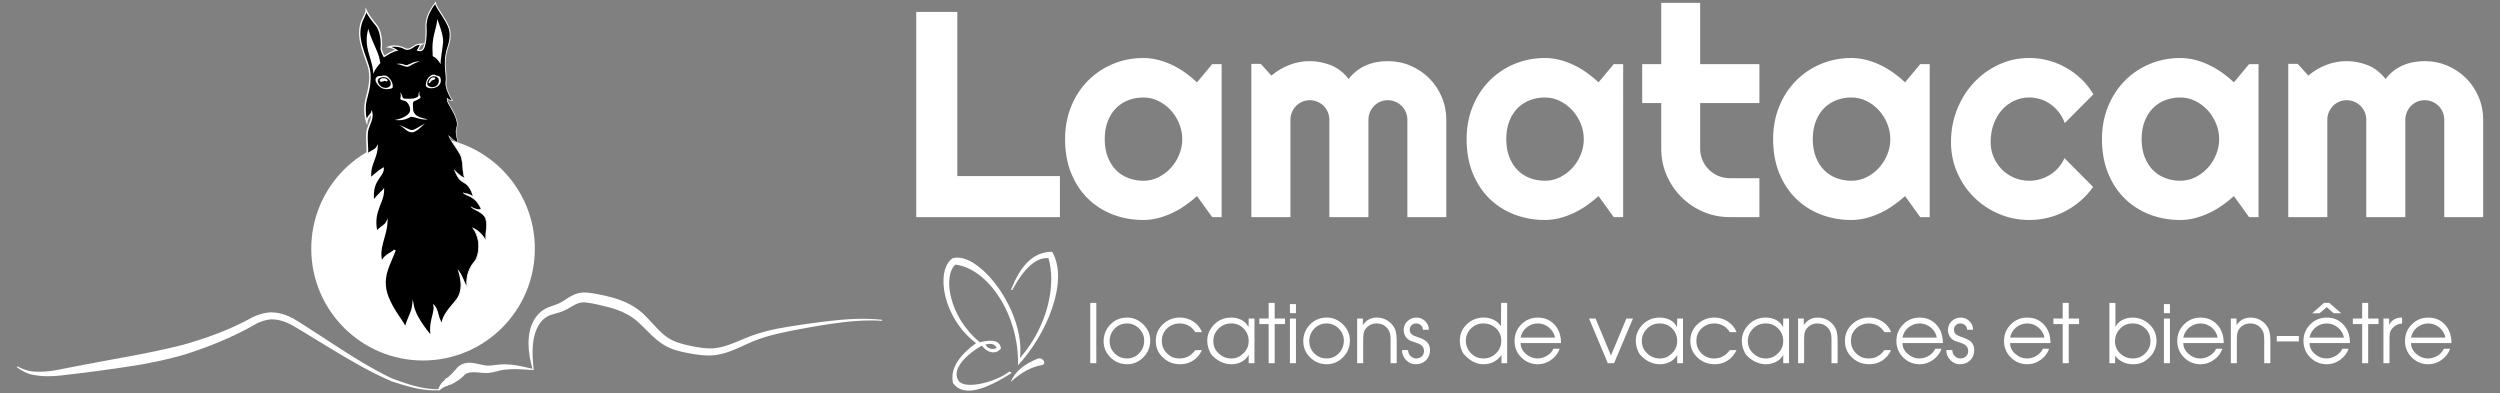 <?xml version="1.0" encoding="UTF-8"?><svg xmlns="http://www.w3.org/2000/svg" viewBox="0 0 2160 339.71"><rect x="0" y="0" width="2160" height="339.71" fill="#808080" stroke="none"/><defs><style>.g,.h,.i{fill:#fff;}.h{fill-rule:evenodd;}.i{stroke:#fff;stroke-miterlimit:10;stroke-width:.11px;}</style></defs><g id="a"/><g id="b"/><g id="c"/><g id="d"/><g id="e"><g><g><g><path class="g" d="M762.08,277.17c-7.55-.49-15.12-.36-22.65,.19-7.54,.53-15.03,1.48-22.52,2.6-7.48,1.11-14.94,2.39-22.39,3.76-3.72,.68-7.45,1.39-11.16,2.11-3.7,.73-7.39,1.5-11.04,2.37-3.65,.86-7.28,1.82-10.85,2.9-3.57,1.09-7.08,2.32-10.52,3.71-6.85,2.79-13.6,6.4-21.01,9.05-3.7,1.33-7.59,2.35-11.61,2.89-.5,.08-1.01,.12-1.51,.17l-1.52,.14c-1.01,.03-2.05,.09-3.05,.08-2,0-3.98-.11-5.95-.29-3.93-.36-7.78-.99-11.56-1.71-3.76-.71-7.63-1.52-11.46-2.76-1.92-.62-3.83-1.34-5.7-2.21-.94-.43-1.86-.91-2.77-1.42-.88-.53-1.79-1.04-2.63-1.62-3.44-2.25-6.49-4.9-9.33-7.6-2.83-2.71-5.48-5.46-8.12-8.06-1.32-1.29-2.65-2.55-4-3.73-1.33-1.15-2.67-2.23-4.11-3.21-5.69-4.01-12.29-6.73-19.24-8.68-1.74-.51-3.49-.93-5.29-1.36l-5.5-1.28c-3.61-.84-7.15-1.56-10.6-1.88l-.65-.06-.54-.03c-.36-.04-.71,0-1.07-.01-.71,.04-1.42,.1-2.13,.26-1.42,.27-2.87,.84-4.37,1.55-1.5,.73-3.05,1.62-4.66,2.59l-1.27,.76c-.44,.26-.89,.51-1.34,.75-.91,.49-1.85,.96-2.81,1.38-.97,.43-1.96,.82-2.98,1.16-1.01,.34-1.96,.61-2.9,.87-1.87,.52-3.62,.97-5.23,1.52l-.59,.21-.56,.22c-.37,.15-.73,.31-1.09,.49-.72,.34-1.41,.76-2.08,1.19-1.35,.88-2.58,1.97-3.68,3.19-2.21,2.44-3.87,5.59-5.11,8.88-.61,1.66-1.13,3.38-1.5,5.15-.21,.88-.35,1.78-.51,2.67-.12,.9-.27,1.8-.36,2.72-.23,1.82-.32,3.67-.39,5.53-.05,1.86-.02,3.72,.03,5.6,.07,1.88,.17,3.75,.34,5.63,.15,1.88,.37,3.76,.59,5.64l-.84,.18c-.56-1.83-1.04-3.68-1.49-5.54-.44-1.87-.8-3.76-1.13-5.65-.63-3.8-1.01-7.66-1.03-11.59-.01-.49,0-.98,.02-1.47,.02-.49,.03-.98,.06-1.48,.08-.99,.13-1.98,.26-2.96,.21-1.98,.59-3.96,1.1-5.92l.4-1.47,.49-1.45c.16-.49,.35-.96,.55-1.44,.2-.47,.38-.96,.6-1.42,.46-.93,.89-1.86,1.43-2.78,.53-.92,1.13-1.8,1.78-2.65,1.3-1.7,2.82-3.27,4.55-4.61,.86-.67,1.77-1.29,2.73-1.83,.47-.28,.96-.53,1.45-.78l.74-.35,.73-.32c1.93-.82,3.82-1.43,5.58-2.03,.87-.3,1.74-.6,2.51-.91,.77-.31,1.52-.65,2.27-1.04,.75-.38,1.49-.8,2.22-1.25,.37-.22,.74-.45,1.11-.69l1.14-.75c1.59-1.06,3.27-2.16,5.14-3.18,.94-.5,1.91-.98,2.96-1.4,.51-.22,1.06-.4,1.6-.59,.56-.16,1.1-.35,1.68-.47,1.13-.29,2.31-.45,3.49-.56,.59-.02,1.18-.08,1.77-.05l.88,.02,.77,.04c4.11,.28,8.04,1,11.83,1.79,1.9,.39,3.75,.84,5.59,1.25,1.9,.44,3.83,.9,5.74,1.45,3.82,1.07,7.6,2.46,11.29,4.14,3.67,1.73,7.23,3.79,10.51,6.27,1.65,1.22,3.21,2.59,4.69,3.98,1.45,1.38,2.82,2.79,4.16,4.2,2.66,2.82,5.16,5.65,7.71,8.28,2.56,2.62,5.18,5.07,8.03,7.06,.7,.52,1.44,.95,2.17,1.42,.74,.43,1.48,.85,2.26,1.23,1.54,.78,3.17,1.45,4.84,2.04,3.36,1.18,6.91,2.03,10.58,2.82,3.65,.79,7.28,1.48,10.89,1.9,1.81,.21,3.61,.35,5.4,.4,.9,.03,1.76,0,2.64,0l1.32-.09c.44-.03,.88-.05,1.32-.11,3.51-.39,7.02-1.19,10.49-2.34,6.97-2.24,13.76-5.59,21.04-8.31,3.64-1.34,7.33-2.5,11.04-3.52,3.72-1,7.46-1.87,11.22-2.63,3.76-.75,7.52-1.4,11.29-2,3.76-.59,7.51-1.16,11.27-1.71,7.52-1.1,15.05-2.12,22.61-2.97,7.55-.86,15.15-1.54,22.76-1.8,7.61-.24,15.25-.04,22.82,.77l-.07,.85Z"/><path class="g" d="M460.77,319.71c-6.4-.32-12.77-.95-18.99-.75-1.55,.04-3.09,.16-4.61,.32l-1.14,.13-1.14,.16c-.76,.11-1.48,.24-2.21,.39-1.46,.31-2.96,.72-4.53,1.12-1.57,.39-3.23,.77-4.98,1-1.74,.24-3.62,.32-5.44,.17-1.71-.12-3.31-.33-4.88-.46-1.56-.13-3.06-.22-4.45-.18-1.39,.04-2.66,.21-3.7,.5-1.05,.3-1.84,.68-2.54,1.19-.09,.06-.18,.13-.27,.19-.09,.06-.15,.14-.24,.21-.08,.07-.16,.14-.24,.21l-.06,.05s-.04,.03-.08,.07l-.22,.23c-.28,.3-.6,.62-.92,.93-.33,.3-.65,.61-.99,.9-1.35,1.17-2.76,2.22-4.19,3.13-1.42,.92-2.84,1.72-4.23,2.49l.36-.31c-.18,.17-.38,.32-.58,.46-.19,.12-.41,.24-.61,.32-.18,.07-.39,.14-.56,.19-.15,.04-.33,.07-.46,.09-.55,.06-.84,.02-.99,0-.14-.03-.15-.03,.08-.09,.05-.01,.15-.04,.22-.07,.09-.03,.21-.08,.31-.13,.12-.06,.25-.14,.37-.23,.12-.09,.25-.2,.34-.31-.48,.36-.98,.71-1.48,1.05l-.82,.58h-.04c-.59,.12-1.22,.28-1.84,.53-.63,.24-1.27,.57-1.91,.95-1.29,.76-2.58,1.74-3.93,2.74l-.7-.49c.47-1.64,1.14-3.23,2.12-4.76,.49-.76,1.07-1.5,1.74-2.19,.68-.68,1.46-1.33,2.35-1.85l-.87,.59c.35-.5,.69-.99,1.05-1.48,.15-.16,.33-.32,.52-.45,.18-.12,.37-.24,.56-.33,.17-.08,.36-.16,.52-.21,.14-.05,.31-.09,.44-.12,.52-.11,.82-.11,.97-.14,.14-.02,.15-.06-.1-.05-.06,0-.17,.02-.24,.04-.1,.02-.24,.06-.35,.11-.13,.05-.29,.13-.41,.21-.14,.09-.28,.2-.41,.32l.36-.31c1.15-1.14,2.3-2.23,3.38-3.29,1.08-1.06,2.09-2.09,3.01-3.15,.24-.26,.46-.53,.69-.8,.23-.27,.45-.52,.7-.83l.18-.22s.07-.09,.13-.14l.15-.16,.62-.62c.21-.2,.42-.41,.64-.6,.23-.18,.46-.35,.7-.52,1.87-1.38,4.11-2.18,6.19-2.47,2.09-.29,4.04-.16,5.83,.08,1.79,.26,3.44,.63,5.03,.99,1.58,.36,3.12,.69,4.57,.95,1.34,.25,2.66,.34,4.09,.3,1.42-.04,2.91-.22,4.47-.43,1.56-.19,3.18-.43,4.88-.57,.85-.07,1.71-.11,2.54-.12l1.24-.02,1.25,.02c1.66,.03,3.31,.15,4.94,.33,3.26,.35,6.45,.92,9.6,1.59,3.15,.66,6.25,1.41,9.36,2.13l-.12,.85Z"/><path class="g" d="M379.99,337.11c-3.57,.27-7.17,.21-10.75-.11-3.57-.33-7.12-.92-10.63-1.68-7.01-1.53-13.82-3.76-20.59-5.96h-.04l-.07-.04c-9.12-4.01-18.02-8.51-26.74-13.3-8.71-4.81-17.26-9.89-25.74-15.05-8.47-5.17-16.89-10.38-25.38-15.45-2.12-1.27-4.25-2.51-6.38-3.77-2.06-1.21-4.15-2.27-6.3-3.16-4.28-1.79-8.79-2.75-13.31-2.7h.23c-4.34,.39-8.6,1.64-12.48,3.63-.49,.24-.96,.51-1.45,.78l-.73,.43-.79,.44-3.18,1.77-3.18,1.71-3.21,1.66c-8.59,4.38-17.43,8.25-26.39,11.77-4.48,1.76-9,3.41-13.53,4.98-1.13,.4-2.27,.78-3.41,1.17-1.13,.39-2.28,.77-3.44,1.15l-1.73,.57c-.58,.19-1.18,.35-1.77,.53l-3.5,.98c-2.32,.64-4.65,1.25-6.98,1.84-2.33,.58-4.67,1.13-7.01,1.67-4.67,1.09-9.37,2.03-14.06,2.96-1.17,.23-2.34,.46-3.54,.68-1.2,.23-2.38,.4-3.56,.6l-7.08,1.14c-4.71,.75-9.42,1.43-14.14,2.12-9.43,1.34-18.87,2.61-28.32,3.78-4.72,.58-9.45,1.16-14.18,1.7l-3.55,.41c-1.18,.14-2.42,.25-3.62,.35-2.42,.2-4.86,.33-7.3,.35-2.44,.03-4.89-.05-7.32-.3-2.44-.23-4.83-.59-7.25-1.07-4.96-1.12-9.26-3.61-13.09-6.47l.46-.72c2.1,1.1,4.23,2.1,6.42,2.88,2.18,.78,4.43,1.35,6.65,1.55,2.29,.2,4.64,.29,6.96,.25,1.16-.02,2.32-.07,3.47-.14,1.16-.07,2.31-.16,3.46-.28,2.31-.24,4.61-.57,6.9-.99,1.16-.21,2.27-.42,3.44-.66l3.49-.7c4.67-.94,9.34-1.83,14.01-2.73,9.34-1.8,18.69-3.51,28.03-5.26l14.01-2.58,6.99-1.28c2.33-.42,4.58-.9,6.91-1.36,4.64-.93,9.25-1.92,13.86-2.9,2.3-.5,4.6-1.01,6.89-1.55,2.29-.52,4.58-1.06,6.86-1.62l3.4-.85c.56-.14,1.11-.27,1.67-.43l1.67-.49c1.11-.32,2.23-.65,3.37-.99,1.13-.34,2.26-.67,3.38-1.02,4.5-1.38,8.98-2.83,13.42-4.39,8.87-3.11,17.57-6.66,26.04-10.71l3.16-1.54,3.14-1.59,3.09-1.63,.77-.41,.82-.45c.56-.3,1.14-.6,1.72-.87,4.64-2.24,9.7-3.6,14.85-3.94h.23c5.41,.05,10.75,1.35,15.56,3.5,2.4,1.07,4.71,2.34,6.88,3.7,2.1,1.33,4.22,2.64,6.31,3.98,8.39,5.34,16.67,10.81,24.97,16.2,8.3,5.39,16.61,10.75,25.09,15.81,8.49,5.04,17.14,9.79,26.04,14.07l-.11-.04c6.68,2.43,13.35,4.83,20.19,6.61,3.42,.89,6.88,1.6,10.37,2.06,3.5,.46,7.03,.65,10.56,.53l.05,.86Z"/></g><circle class="g" cx="365.52" cy="214.88" r="96.59"/><g><g><path d="M418.95,187.64c-3.54-5.32-10.1-6.02-12.05-9.04,3.19,1.95,6.56,2.83,8.68,1.95-5.49-12.22-12.93-10.63-15.41-14,5.49,1.24,7.09,1.77,8.5,3.19-1.24-4.43-3.37-9.57-8.15-12.05-4.78-2.48-6.02-6.56-7.97-10.81,3.9,3.72,6.2,5.85,8.86,6.73-2.3-3.9-.89-14.71-3.9-20.2-3.01-5.49-8.33-11.87-9.74-16.12,3.54,3.37,5.67,5.14,7.97,5.85-.89-4.25-2.66-8.86-1.06-13.11,1.59-4.25-1.77-11.34-4.25-15.59-2.48-4.25-4.25-6.91-4.08-9.39,2.13,1.42,3.01,1.95,4.61,1.95-1.24-1.77-6.38-10.98-5.67-15.77,.71-4.78-.35-8.5-.53-14.53-.18-6.02,.35-10.28,1.95-15.06,1.59-4.78,4.07-12.22,.18-20.2-3.9-7.97-10.45-15.59-10.63-18.96-3.01,3.72-8.68,11.87-8.15,21.08,.53,9.21-1.06,17.89-3.01,19.31s-3.54,.71-4.25,.35c1.59-1.77,1.59-4.43,3.72-5.14-6.38,0-6.38,2.3-10.1,3.9-3.72,1.59-5.14-.71-7.8-1.42s-7.44-1.42-10.98,0c3.72,.35,5.85,2.13,7.09,2.83-3.9,.71-8.15,3.72-10.81,5.32-1.42-2.83-2.83-4.61-2.48-8.33,.35-3.72,0-13.82-4.78-19.31-4.78-5.49-6.73-8.86-8.33-12.22,0,4.43-6.38,9.92-5.49,21.97,.89,12.05,8.3,24.78,8.68,32.6,.71,14.35-3.54,19.49-4.07,28.17-.31,5.13,.18,10.1,1.42,13.64,.71-4.96,3.72-6.02,4.25-7.62,1.06,5.32-2.32,9.35-3.54,14.53-1.59,6.73,.71,17.19-.53,21.61,2.66-2.66,7.44-4.07,8.5-6.02-.71,9.92-6.73,14.71-5.49,26.58,3.19-2.66,7.8-6.91,10.81-8.5,.18,6.73-10.81,9.39-8.33,28.7,2.66-4.61,6.38-7.26,8.5-9.74,0,10.1-9.93,18.51-5.67,35.79,3.72-4.25,7.62-5.85,8.5-7.62-.71,11.69-7.97,21.97-4.08,33.84,3.01-7.09,10.28-8.15,11.34-10.81-3.54,10.28-12.4,23.03-7.09,38.27,5.32,15.24,13.82,22.68,16.3,29.59,1.42-6.91,6.02-14,6.56-19.67,1.42,8.5,11.16,21.61,16.3,26.93-3.19-11.34,3.19-21.08,1.95-26.75,3.9,4.43,2.31,9.21,6.91,15.95,.18-8.15,7.96-15.47,12.05-20.73,4.96-6.38,5.67-14,2.3-25.16,3.19,4.08,4.96,11.16,7.26,13.82-1.24-6.56,.71-15.77,5.85-21.61,5.14-5.85,6.2-20.37-1.06-29.76,4.25,1.77,9.21,6.2,11.16,10.81-.35-6.38,1.95-16.04-.71-20.02Z"/><path class="g" d="M418.87,187.69c-1.42-2.1-3.48-3.67-5.7-4.87-2.3-1.34-5.13-2.18-6.63-4.55l.41,.25c2.53,1.46,5.67,2.94,8.59,1.94l-.06,.15c-1.5-3.21-3.4-6.33-6.22-8.54-1.38-1.12-2.95-1.97-4.58-2.68-1.62-.74-3.46-1.28-4.61-2.74l-.21-.27c3.02,.83,6.53,1.05,8.91,3.29l-.22,.13c-1.25-4.51-3.36-9.23-7.57-11.66-1.03-.58-2.12-1.17-3.02-1.98-3.02-2.57-4.25-6.47-5.89-9.91,2.92,2.63,5.63,5.86,9.38,7.24l-.19,.23c-1.49-3.04-1.37-6.48-1.73-9.75-.29-3.25-.53-6.6-1.8-9.63-2.2-4.39-5.36-8.3-7.92-12.51-1-1.62-1.91-3.35-2.5-5.19l.57,.54c2.4,2.18,4.77,4.74,7.9,5.79l-.26,.24c-.68-3.26-1.84-6.51-1.72-9.95-.02-1.69,.79-3.31,1-4.93,.12-1.63-.18-3.29-.63-4.88-.94-3.19-2.45-6.21-4.14-9.09-1.57-2.97-3.99-5.73-3.98-9.29l.03-.49c1.51,.95,3,2.23,4.86,2.16l-.24,.46c-2.04-3.18-3.67-6.56-4.88-10.13-.57-1.79-1.06-3.66-.89-5.62,.56-3.71,0-7.37-.33-11.08-.46-5.6-.43-11.32,1.1-16.78,2.35-6.88,4.43-14.56,.99-21.44-2.36-5.03-5.7-9.58-8.62-14.32-.96-1.68-2.06-3.27-2.31-5.29l.82,.27c-4.84,6.03-8.61,13.52-8,21.42,.19,3.99,.03,7.99-.59,11.95-.54,2.47-.75,5.34-2.71,7.19-1.58,1.25-3.71,1.1-5.3,.04,1.36-1.22,1.69-3.19,2.82-4.68,.38-.48,.94-.89,1.54-1.09l.16,1.01c-2.48-.02-4.91,.4-6.85,2.02-2.04,1.55-4.82,3.14-7.49,2.1-1.3-.48-2.33-1.23-3.45-1.56-3.47-.93-7.51-1.35-10.89-.09l-.15-1.05c2.64,.17,5.14,1.45,7.31,2.9l1.23,.76c-4.46,.56-8.25,3.18-12.03,5.52l-.53,.32-.27-.55c-1.26-2.35-2.87-5.12-2.59-8.01l.1-1.38c.02-.45,.04-.9,.04-1.35-.04-5.34-.84-10.96-3.79-15.49-3.4-4.22-7.17-8.56-9.39-13.63l1.16-.26c-.41,4.25-3.34,7.67-4.36,11.73-1.21,3.88-1.44,7.98-.92,12,1.05,8.19,4.48,15.77,6.99,23.62,1.39,3.95,1.79,8.27,1.58,12.44-.14,4.17-.84,8.35-1.93,12.37-1.07,3.98-2.18,7.87-2.22,12-.11,4.05,.18,8.2,1.45,11.98l-1.37,.13c.3-2.34,1.41-4.61,3.09-6.26,.51-.54,1.04-1.07,1.18-1.49l.86-2.54,.53,2.63c1.31,6.42-3.84,11.7-3.98,17.96-.35,4.52,.25,9.16,.33,13.74,0,1.56,.01,3.14-.4,4.79l-1.28-.75c2-1.96,4.43-2.98,6.7-4.4,.7-.44,1.36-.96,1.66-1.46l1.69-2.84-.23,3.27c-.33,6.97-4.46,13.01-5.37,19.8-.3,2.19-.3,4.42-.09,6.63l-1.33-.54c3.27-2.65,7.28-6.59,10.94-8.61l1.2-.66v1.37c.05,2.88-1.74,5.22-3.29,7.38-1.5,2.06-2.82,4.17-3.71,6.48-1.87,4.65-1.86,9.83-1.29,14.75l-1.61-.32c2.11-3.85,5.7-6.79,8.58-9.89l1.58-1.8-.02,2.38c-.11,6.42-3.54,11.92-5.23,17.85-1.83,5.76-1.87,11.87-.45,17.72l-1.56-.38c1.31-1.49,2.78-2.82,4.32-4.01,1.1-.91,3.41-2.32,4.05-3.42l1.98-3.77-.26,4.24c-.65,11.45-7.9,22.1-4.12,33.5l-1.7-.07c.58-1.29,1.31-2.52,2.21-3.62,1.78-2.13,4.18-3.69,6.51-5.05,.88-.51,2.19-1.28,2.61-2.11l1.71,.64c-2.12,5.91-5.02,11.33-6.82,17.13-3.06,9.15-2.2,17.57,2,26.21,2.49,5.59,5.84,10.68,9.31,15.73,1.71,2.56,3.51,5.14,4.65,8.2l-1.64,.12c1.12-5.23,3.62-9.8,5.39-14.73,1.19-2.7,1.49-7.45,1.8-10.38l.98,5.49c.98,5.04,3.68,9.75,6.42,14.1,2.85,4.4,6.02,8.65,9.6,12.48l-1.16,.67c-1.94-6.77-.34-13.78,1.39-20.38,.51-2.17,.99-4.4,.63-6.43l-.38-2.14,1.43,1.61c3.1,3.4,3.07,8.29,4.87,12.29,.56,1.31,1.26,2.55,2.04,3.74l-1.01,.3c.13-4.42,2.32-8.4,4.81-11.89,2.47-3.49,5.48-6.54,7.97-9.88,5.22-6.94,4.14-16.14,1.74-23.99l-.6-2.07c2.15,2.54,3.81,5.65,5.05,8.67,1.05,2.33,1.91,4.87,3.47,6.87l-.62,.3c-1.11-6.86,.55-14.11,4.42-19.86,1.34-1.88,2.93-3.46,3.76-5.63,3.39-8.35,2.18-18.58-3.21-25.84l-.44-.59,.67,.29c4.83,2.21,9.02,6.07,11.22,10.93l-.29,.07c-.15-3.4,.29-6.76,.49-10.13,.14-3.27,.54-6.9-1.12-9.85h0Zm.15-.1c1.73,3.01,1.32,6.65,1.21,9.97-.18,3.37-.6,6.74-.43,10.09l.04,.82c-1.06-2.7-2.83-5.08-4.94-7.07-1.91-1.8-4.08-3.35-6.49-4.37l.23-.3c6.05,8.07,7.36,20.76,1.69,29.33-5.5,6.32-7.82,15.26-6.04,23.44l-.86-1.04c-3.12-4.21-4.08-9.7-7.31-13.8l.7-.36c2.52,8.01,3.62,17.61-1.73,24.77-2.56,3.46-5.51,6.48-7.91,9.92-2.39,3.39-4.44,7.22-4.54,11.32l-.04,1.75-.97-1.45c-1.69-2.45-2.88-5.27-3.6-8.15-.72-2.75-1.36-5.58-3.31-7.71l1.05-.53c.44,2.46-.1,4.77-.59,6.98-1.03,4.37-2.23,8.71-2.17,13.2-.04,3.11,.75,6.18,1.59,9.14-6.26-6.37-11.69-13.58-15.73-21.55-1.17-2.42-2.22-4.94-2.73-7.68l1.57-.06c-.9,6.96-5.18,12.99-6.5,19.76l-.59,2.88c-1.26-3.81-3.15-7.22-5.56-10.55-5.38-7.6-10.3-15.69-12.73-24.8-1.48-6.18-.79-12.71,1.13-18.69,1.86-5.98,4.8-11.49,6.83-17.17l1.71,.64c-1.48,2.66-4.5,3.28-6.65,5.1-2.05,1.48-3.69,3.4-4.7,5.72l-.97,2.15c-5.39-13.23,2.33-23.66,3.31-36.4l1.72,.46c-.67,1.17-1.52,1.7-2.28,2.32-2.71,1.92-5.44,4.23-7.53,6.82-1.78-6.64-2.07-13.8,.08-20.39,1.64-5.81,5.06-11.28,5.19-17.33l1.56,.58c-1.51,1.71-3.15,3.09-4.6,4.64-2.14,2.12-3.77,4.77-5.22,7.36-.09-2.12-.46-4.54-.54-6.63-.42-6.6,1.56-13.34,5.67-18.52,1.37-1.94,3.01-3.94,3.01-6.36l1.22,.71c-3.4,1.86-7.62,5.91-10.68,8.4l-1.18,1c-.7-5.15-.15-10.5,1.73-15.34,1.56-4.25,3.38-8.38,3.65-12.92l1.46,.43c-2.24,2.98-6.18,3.61-8.65,6.19l-1.95,1.92,.68-2.66c1.04-5.96-.56-12.16,.06-18.24,.04-6.14,5.15-11.38,4.05-17.56l1.39,.09c-.39,.99-1.02,1.47-1.5,2.02-1.52,1.5-2.44,3.35-2.73,5.47l-.44,2.93-.93-2.8c-1.9-6.11-1.97-12.57-.76-18.77,2.57-9.78,5.36-20.18,1.95-30.11-4.61-13.85-11.47-27.92-3.63-42.2,.86-1.86,1.9-3.72,1.96-5.55l.09-2.59,1.07,2.33c2.22,5.08,5.87,9.18,9.28,13.49,3.09,4.77,3.93,10.61,3.96,16.16,0,.72-.07,2.02-.14,2.77-.22,2.78,1.17,4.98,2.45,7.45l-.8-.23c3.47-2.09,6.89-4.56,11-5.37l-.18,1.03c-2.04-1.33-4.37-2.63-6.86-2.77l-2.31-.23,2.16-.82c4.97-1.75,10.66-.73,15.11,1.67,3.1,1.17,5.66-1.59,8.17-3.03,1.78-.93,3.86-1.12,5.8-1.13l3.57-.03-3.41,1.03c-1.97,.78-2.01,3.49-3.5,4.99l-.15-.8c1.56,.86,3.63,.41,4.42-1.26,2.25-5.33,2.29-11.54,2.15-17.28-.61-8.12,3.26-15.88,8.25-22.05l.75-.92c-.09,2.22,1.12,4.18,2.24,6.06,2.92,4.78,6.23,9.31,8.61,14.44,2.49,5.21,2.27,11.25,.64,16.67-.5,1.81-1.18,3.56-1.67,5.33-1.53,5.34-1.57,11-1.14,16.51,.32,3.7,.86,7.5,.28,11.21-.22,3.63,1.45,7.21,2.93,10.49,.88,1.83,1.85,3.64,2.97,5.31h-.54c-1.81,.08-3.34-1.06-4.76-2l.44-.22c-.03,3.3,2.38,6.15,3.87,8.98,1.69,2.91,3.2,5.96,4.15,9.22,.45,1.63,.76,3.33,.63,5.06-.21,1.71-1.02,3.18-1.01,4.91-.14,3.44,1.07,6.79,1.74,10.2l-.33-.1c-3.24-1.1-5.59-3.68-8.04-5.91l.31-.2c.54,1.53,1.35,2.97,2.2,4.37,2.57,4.25,5.69,8.1,7.92,12.57,1.29,3.09,1.52,6.45,1.81,9.74,.34,3.2,.24,6.68,1.67,9.61l.2,.36c-1.96-.59-3.65-1.8-5.17-3.1-1.43-1.22-2.78-2.52-4.13-3.8l.24-.17c1.48,3.24,2.69,6.73,5.46,9.1,.89,.8,1.92,1.36,2.97,1.95,2.1,1.22,3.77,3.08,4.98,5.16,1.31,2.23,2.15,4.69,2.83,7.17-2.22-2.45-5.77-2.7-8.8-3.52l.13-.2c1.1,1.38,2.9,1.93,4.51,2.67,1.64,.72,3.23,1.59,4.63,2.72,2.88,2.27,4.8,5.47,6.32,8.74-3.05,1.12-6.27-.41-8.89-1.92l.14-.14c1.52,2.04,4.15,2.84,6.28,4.1,2.23,1.21,4.33,2.8,5.76,4.94h0Z"/></g><path class="i" d="M339.16,75.61c-.59,1.29-6.68,2.13-9.69,.24-4.13-2.6-5.43-6.38-4.84-7.91,.48-1.26,1.59-2.51,5.48-2.27-.83-.12-.62,1.58-3.57,.75,1.89-.1,5.53-2.27,8.25-.25,4.13,3.07,4.96,8.15,4.37,9.45Z"/><path class="g" d="M376.6,75.49c-3.62,1.62-8.98,.59-8.74-2.01,.24-2.6,.91-5.73,4.13-8.03,3.31-2.36,4.78,.3,6.43,.18-1.89,1.42-2.12-.42-1.72-.28,2.48,.12,3.51,.49,4.03,2.58,.47,1.89,.35,5.55-4.13,7.56Z"/><g><g><path d="M333.63,67.02c-3.18-1.15-7.01,.32-7.22,2.45-.17,1.67,1.24,4.17,3,5.39,2,1.39,5.67,1.78,7.56-.44,1.89-2.22-.11-6.22-3.33-7.39Zm-.17,3.16c-1.04-.6-1.85-.13-3.28,.34-1.43,.47-2.68-.62-1.71-1.9,.96-1.28,4.29-1.57,6.04,.2,.92,.93,0,1.97-1.04,1.36Z"/><g><path class="g" d="M333.63,67.03c-2.37-.8-5.97-.47-7.12,2.07-.39,2.63,1.74,5.34,4.08,6.34,2.35,.99,5.93,.61,6.89-2.1,.74-2.67-1.44-5.38-3.86-6.31h0Zm0-.01c2.46,.91,4.67,3.62,3.96,6.35-.99,2.78-4.63,3.16-7.03,2.15-2.38-1.02-4.51-3.76-4.1-6.44,1.16-2.57,4.79-2.88,7.18-2.07h0Z"/><path class="g" d="M333.46,70.18c-1.62-1.05-3.37,1.24-4.94,.16-.28-.21-.46-.57-.42-.93,.5-2.21,3.65-2.19,5.34-1.43,.58,.33,1.27,.73,1.45,1.42,.19,.84-.82,1.19-1.43,.77h0Zm0-.01c.57,.4,1.57,.04,1.36-.75-.19-.65-.88-1.03-1.44-1.33-1.62-.75-4.7-.8-5.21,1.33-.08,.71,.67,1.2,1.33,1.17,1.3-.05,2.67-1.25,3.96-.42h0Z"/></g></g><g><path d="M372.62,66.43c-3.22,1.75-4.21,6.05-2.92,7.4,1.96,2.05,5.4,1.78,7.35,.43,1.71-1.19,2.4-3.46,2.22-5.08-.32-2.92-4.16-4.11-6.64-2.76Zm2.92,2.15c-1.18,.68-2.68,.77-3.04,1.62-.71,1.65-2.27,2.04-2.07,.89,.21-1.15,1.46-3.66,3.13-4.07,2.27-.56,3.16,.89,1.98,1.56Z"/><g><path class="g" d="M372.62,66.44c-2.19,1.24-3.78,3.89-3.36,6.44,.86,2.54,4.44,2.83,6.62,1.95,2.45-.87,3.81-3.8,3.19-6.24-.8-2.55-4.25-3.31-6.45-2.14h0Zm0-.01c2.22-1.2,5.71-.47,6.57,2.12,.63,2.52-.77,5.48-3.26,6.36-2.22,.88-5.86,.57-6.71-2.02-.41-2.57,1.2-5.22,3.41-6.46h0Z"/><path class="g" d="M375.54,68.59c-.86,.53-1.92,.63-2.73,1.24-.45,.47-.6,1.21-1.18,1.61-.32,.31-1.18,.62-1.26-.07,.23-1.75,1.36-3.7,3.07-4.37,.65-.17,1.37-.23,2,.04,.76,.29,.84,1.19,.1,1.55h0Zm0-.01c.71-.37,.63-1.23-.11-1.49-.62-.24-1.32-.17-1.94,.01-1.57,.57-2.48,2.26-2.96,3.77-.31,.97,.47,1.02,1.08,.51,.59-.4,.72-1.11,1.19-1.59,.82-.61,1.89-.7,2.75-1.22h0Z"/></g></g></g><path class="g" d="M319.2,48.21c-3.31-10.51-2.72-17.24-.94-23.39,.94,4.96,5.2,14.17,7.21,18.78,2.01,4.61,2.6,7.8,3.19,10.87-1.42,1.77-4.02,4.13-6.26,9.33,.24-3.43-1.12-9.02-3.19-15.59Z"/><path class="g" d="M351.45,56.24c1.89-.24,6.61-3.78,11.34-3.07-6.02,1.3-8.39,4.37-10.87,4.49-2.48,.12-5.08-2.01-9.45-2.36,4.96-1.06,7.09,1.18,8.98,.94Z"/><path class="g" d="M355.82,114.35c-4.25,0-6.61-4.37-11.1-6.38,3.54,.94,8.39,4.25,11.1,4.37,2.72,.12,6.97-3.66,11.34-5.55-1.54,.94-7.09,7.56-11.34,7.56Z"/><path class="g" d="M355.34,100.92c-1.65,.13-5.05,3.9-14.17,2.75,7.44-1.42,12.17-4.43,12.99-7.5,.83-3.07-1.3-6.85-3.07-8.27-1.77-1.42-5.67-1.18-5.2-2.95,.47-1.77,.83-3.66-.47-5.2,1.3,.59,1.89,2.48,2.36,4.25,.47,1.77,3.43,1.18,6.61,1.3,3.19,.12,6.14-1.06,6.85-2.01,.71-.94-.24-2.36,1.3-4.37-.47,1.89-.35,3.43,.71,4.61,1.06,1.18-3.07,2.95-5.08,3.78-2.01,.83-1.3,2.95-1.3,5.79s.35,3.9,2.01,5.79c1.65,1.89,6.02,3.45,10.63,4.08-4.02,1.42-11.87-2.21-14.17-2.04Z"/><path class="g" d="M382.86,36.04c-.24,5.2-2.48,15.24-2.13,19.37-2.48-3.9-4.13-5.67-6.85-6.85,0-3.78-1.04-9.4,1.18-18.9,1.3-5.55,2.6-9.33,2.72-13.23,2.01,5.32,5.32,14.41,5.08,19.61Z"/></g></g><g><g><path class="g" d="M947.2,313.8h-5.21v-52.1h5.21v52.1Z"/><path class="g" d="M993.81,294.29c0,5.55-1.97,10.34-5.91,14.37-3.94,4.03-8.66,6.05-14.15,6.05s-10.29-1.95-14.23-5.84c-3.99-3.85-5.98-8.54-5.98-14.08s1.95-10.44,5.84-14.43c3.9-3.99,8.69-5.99,14.37-5.99,5.35,0,10.04,1.97,14.08,5.91,3.99,3.99,5.98,8.66,5.98,14.01Zm-5.21,0c0-3.94-1.46-7.41-4.37-10.42-2.96-2.96-6.45-4.44-10.49-4.44s-7.77,1.48-10.64,4.44c-2.91,3-4.37,6.64-4.37,10.91s1.46,7.66,4.37,10.56c2.91,2.91,6.46,4.36,10.64,4.36s7.76-1.52,10.62-4.57c2.82-3,4.23-6.62,4.23-10.85Z"/><path class="g" d="M1038.51,286.97h-5.84c-1.35-2.29-3.2-4.12-5.55-5.48-2.4-1.36-4.93-2.05-7.6-2.05-4.37,0-8.08,1.41-11.14,4.23-3.05,2.86-4.57,6.46-4.57,10.78s1.48,7.92,4.43,10.83c2.91,2.96,6.53,4.43,10.85,4.43,2.91,0,5.47-.61,7.67-1.82,2.21-1.17,4.18-2.95,5.91-5.35h5.78c-1.73,3.79-4.24,6.77-7.53,8.94-3.29,2.15-7.04,3.23-11.26,3.23-5.82,0-10.78-1.93-14.87-5.78-4.13-3.79-6.19-8.6-6.19-14.42s2.06-10.47,6.19-14.37c4.09-3.85,8.97-5.78,14.64-5.78,4.18,0,8.06,1.15,11.62,3.46,3.52,2.3,6,5.35,7.46,9.14Z"/><path class="g" d="M1083.86,313.8h-5v-7.25c-1.41,2.62-3.45,4.64-6.14,6.05-2.72,1.41-5.67,2.11-8.87,2.11-3,0-5.98-.68-8.94-2.04-2.96-1.36-5.63-3.4-8.03-6.13-.85-.94-1.64-2.44-2.39-4.5-.94-2.58-1.41-5.16-1.41-7.75s.49-5.02,1.48-7.32c.94-2.25,2.35-4.35,4.23-6.33,1.83-1.93,3.99-3.45,6.48-4.57,2.44-1.13,5.25-1.7,8.44-1.7s6.22,.68,8.94,2.05c2.68,1.41,4.7,3.47,6.07,6.19l.14-7.39h5v38.59Zm-5-19.01c0-4.27-1.43-7.91-4.3-10.91-2.91-2.96-6.53-4.44-10.85-4.44s-7.83,1.48-10.85,4.44c-3.05,3-4.57,6.62-4.57,10.85s1.55,7.72,4.64,10.62c3.11,2.91,6.74,4.37,10.91,4.37s7.5-1.48,10.5-4.43c3-2.96,4.5-6.45,4.5-10.49Z"/><path class="g" d="M1110.26,280.01h-8.94v33.79h-5.21v-33.79h-8.03v-4.8h8.03v-13.51h5.21v13.51h8.94v4.8Z"/><path class="g" d="M1119.7,270.57h-5.21v-7.82h5.21v7.82Zm0,43.23h-5.21v-38.59h5.21v38.59Z"/><path class="g" d="M1166.31,294.29c0,5.55-1.97,10.34-5.91,14.37-3.94,4.03-8.66,6.05-14.15,6.05s-10.29-1.95-14.23-5.84c-3.99-3.85-5.98-8.54-5.98-14.08s1.95-10.44,5.84-14.43c3.9-3.99,8.69-5.99,14.37-5.99,5.35,0,10.04,1.97,14.08,5.91,3.99,3.99,5.98,8.66,5.98,14.01Zm-5.21,0c0-3.94-1.46-7.41-4.37-10.42-2.96-2.96-6.45-4.44-10.49-4.44s-7.77,1.48-10.64,4.44c-2.91,3-4.37,6.64-4.37,10.91s1.46,7.66,4.37,10.56c2.91,2.91,6.46,4.36,10.64,4.36s7.76-1.52,10.62-4.57c2.82-3,4.23-6.62,4.23-10.85Z"/><path class="g" d="M1206.73,313.8h-5.28v-20.28c0-2.53-.18-4.43-.55-5.69-.38-1.27-.95-2.42-1.7-3.45-2.34-3.29-5.65-4.93-9.92-4.93-1.88,0-3.64,.4-5.28,1.2-1.7,.85-3.09,2.02-4.16,3.52-.89,1.17-1.46,2.5-1.69,4-.24,1.5-.35,3.28-.35,5.35v20.28h-5.21v-38.59h4.93v5.64c3-4.32,7-6.48,11.97-6.48,2.68,0,5.19,.54,7.53,1.62,2.35,1.13,4.39,2.76,6.13,4.86,1.35,1.7,2.29,3.58,2.81,5.64,.52,2.06,.78,4.41,.78,7.03v20.28Z"/><path class="g" d="M1235.53,302.47c0,3.61-1.15,6.54-3.45,8.8-2.35,2.29-5.35,3.44-9.01,3.44-3.24,0-5.99-1.22-8.25-3.66-2.29-2.39-3.44-5.25-3.44-8.58h5.21c0,1.97,.68,3.66,2.05,5.05,1.31,1.46,2.95,2.18,4.92,2.18s3.55-.61,4.86-1.82c1.27-1.17,1.91-2.69,1.91-4.57,0-2.12-.76-3.79-2.27-5-1.17-.94-2.76-1.71-4.78-2.32-2.06-.62-3.43-1.07-4.09-1.34-1.35-.56-2.48-1.29-3.37-2.18-.94-.85-1.67-1.9-2.18-3.16-.56-1.27-.84-2.64-.84-4.09,0-3.09,1.08-5.67,3.23-7.74,2.15-2.07,4.78-3.1,7.89-3.1,2.86,0,5.35,1.03,7.46,3.1,2.11,2.07,3.16,4.54,3.16,7.4h-5.21c0-1.65-.56-2.97-1.68-3.95-1.12-.99-2.56-1.48-4.3-1.48-1.5,0-2.77,.52-3.8,1.55-1.03,1.03-1.55,2.3-1.55,3.8,0,1.88,.7,3.33,2.11,4.37,.94,.66,2.49,1.35,4.64,2.05,3.47,1.12,5.98,2.34,7.53,3.66,2.17,1.88,3.25,4.42,3.25,7.61Z"/><path class="g" d="M1302.19,313.8h-4.93v-7.05c-3.85,5.31-9.06,7.96-15.62,7.96-2.82,0-5.54-.63-8.16-1.89-2.64-1.23-5.29-3.25-7.96-6.07-1.03-.88-1.99-2.5-2.89-4.85-.89-2.35-1.34-4.84-1.34-7.46,0-5.68,2.02-10.45,6.05-14.3,4.05-3.85,8.93-5.78,14.64-5.78,3,0,5.87,.66,8.59,1.98,2.73,1.32,4.82,3.2,6.27,5.64l.14-20.28h5.21v52.1Zm-5.07-19.42c0-4.23-1.5-7.77-4.5-10.64-3.05-2.86-6.71-4.3-10.98-4.3s-7.68,1.43-10.64,4.3c-3,2.91-4.5,6.46-4.5,10.64s1.48,7.83,4.43,10.83c2.96,3,6.57,4.5,10.85,4.5s7.84-1.5,10.85-4.5c3-3,4.5-6.61,4.5-10.83Z"/><path class="g" d="M1348.73,296.41h-34.93c0,3.58,1.5,6.68,4.5,9.3,3,2.67,6.34,4.01,10,4.01,2.91,0,5.65-.77,8.23-2.32,2.58-1.5,4.46-3.54,5.64-6.12h5.41c-1.36,3.9-3.8,7.11-7.32,9.64-3.52,2.53-7.34,3.8-11.47,3.8-5.59,0-10.36-1.95-14.3-5.84-3.94-3.9-5.91-8.66-5.91-14.28s1.95-10.36,5.84-14.3c3.9-3.94,8.63-5.91,14.22-5.91,5.87,0,10.68,2.02,14.44,6.06,3.76,4.04,5.64,9.37,5.64,15.98Zm-5.21-4.71c-.66-3.43-2.4-6.34-5.21-8.73-2.87-2.35-6.06-3.52-9.59-3.52s-6.89,1.15-9.71,3.46c-2.82,2.3-4.55,5.24-5.21,8.8h29.72Z"/><path class="g" d="M1410.89,275.21l-16.35,38.59h-5.41l-16.19-38.59h5.62l13.32,31.97,13.3-31.97h5.71Z"/><path class="g" d="M1454.11,313.8h-5v-7.25c-1.41,2.62-3.45,4.64-6.14,6.05-2.72,1.41-5.67,2.11-8.87,2.11-3,0-5.98-.68-8.94-2.04-2.96-1.36-5.63-3.4-8.03-6.13-.85-.94-1.64-2.44-2.39-4.5-.94-2.58-1.41-5.16-1.41-7.75s.49-5.02,1.48-7.32c.94-2.25,2.35-4.35,4.23-6.33,1.83-1.93,3.99-3.45,6.48-4.57,2.44-1.13,5.25-1.7,8.44-1.7s6.22,.68,8.94,2.05c2.68,1.41,4.7,3.47,6.07,6.19l.14-7.39h5v38.59Zm-5-19.01c0-4.27-1.43-7.91-4.3-10.91-2.91-2.96-6.53-4.44-10.85-4.44s-7.83,1.48-10.85,4.44c-3.05,3-4.57,6.62-4.57,10.85s1.55,7.72,4.64,10.62c3.11,2.91,6.74,4.37,10.91,4.37s7.5-1.48,10.5-4.43c3-2.96,4.5-6.45,4.5-10.49Z"/><path class="g" d="M1500.36,286.97h-5.84c-1.35-2.29-3.2-4.12-5.55-5.48-2.4-1.36-4.93-2.05-7.6-2.05-4.37,0-8.08,1.41-11.14,4.23-3.05,2.86-4.57,6.46-4.57,10.78s1.48,7.92,4.43,10.83c2.91,2.96,6.53,4.43,10.85,4.43,2.91,0,5.47-.61,7.67-1.82,2.21-1.17,4.18-2.95,5.91-5.35h5.78c-1.73,3.79-4.24,6.77-7.53,8.94-3.29,2.15-7.04,3.23-11.26,3.23-5.82,0-10.78-1.93-14.87-5.78-4.13-3.79-6.19-8.6-6.19-14.42s2.06-10.47,6.19-14.37c4.09-3.85,8.97-5.78,14.64-5.78,4.18,0,8.06,1.15,11.62,3.46,3.52,2.3,6,5.35,7.46,9.14Z"/><path class="g" d="M1545.71,313.8h-5v-7.25c-1.41,2.62-3.45,4.64-6.14,6.05-2.72,1.41-5.67,2.11-8.87,2.11-3,0-5.98-.68-8.94-2.04-2.96-1.36-5.63-3.4-8.03-6.13-.85-.94-1.64-2.44-2.39-4.5-.94-2.58-1.41-5.16-1.41-7.75s.49-5.02,1.48-7.32c.94-2.25,2.35-4.35,4.23-6.33,1.83-1.93,3.99-3.45,6.48-4.57,2.44-1.13,5.25-1.7,8.44-1.7s6.22,.68,8.94,2.05c2.68,1.41,4.7,3.47,6.07,6.19l.14-7.39h5v38.59Zm-5-19.01c0-4.27-1.43-7.91-4.3-10.91-2.91-2.96-6.53-4.44-10.85-4.44s-7.83,1.48-10.85,4.44c-3.05,3-4.57,6.62-4.57,10.85s1.55,7.72,4.64,10.62c3.11,2.91,6.74,4.37,10.91,4.37s7.5-1.48,10.5-4.43c3-2.96,4.5-6.45,4.5-10.49Z"/><path class="g" d="M1587.68,313.8h-5.28v-20.28c0-2.53-.18-4.43-.55-5.69-.38-1.27-.95-2.42-1.7-3.45-2.34-3.29-5.65-4.93-9.92-4.93-1.88,0-3.64,.4-5.28,1.2-1.7,.85-3.09,2.02-4.16,3.52-.89,1.17-1.46,2.5-1.69,4-.24,1.5-.35,3.28-.35,5.35v20.28h-5.21v-38.59h4.93v5.64c3-4.32,7-6.48,11.97-6.48,2.68,0,5.19,.54,7.53,1.62,2.35,1.13,4.39,2.76,6.13,4.86,1.35,1.7,2.29,3.58,2.81,5.64,.52,2.06,.78,4.41,.78,7.03v20.28Z"/><path class="g" d="M1633.92,286.97h-5.84c-1.35-2.29-3.2-4.12-5.55-5.48-2.4-1.36-4.93-2.05-7.6-2.05-4.37,0-8.08,1.41-11.14,4.23-3.05,2.86-4.57,6.46-4.57,10.78s1.48,7.92,4.43,10.83c2.91,2.96,6.53,4.43,10.85,4.43,2.91,0,5.47-.61,7.67-1.82,2.21-1.17,4.18-2.95,5.91-5.35h5.78c-1.73,3.79-4.24,6.77-7.53,8.94-3.29,2.15-7.04,3.23-11.26,3.23-5.82,0-10.78-1.93-14.87-5.78-4.13-3.79-6.19-8.6-6.19-14.42s2.06-10.47,6.19-14.37c4.09-3.85,8.97-5.78,14.64-5.78,4.18,0,8.06,1.15,11.62,3.46,3.52,2.3,6,5.35,7.46,9.14Z"/><path class="g" d="M1678.64,296.41h-34.93c0,3.58,1.5,6.68,4.5,9.3,3,2.67,6.34,4.01,10,4.01,2.91,0,5.65-.77,8.23-2.32,2.58-1.5,4.46-3.54,5.64-6.12h5.41c-1.36,3.9-3.8,7.11-7.32,9.64-3.52,2.53-7.34,3.8-11.47,3.8-5.59,0-10.36-1.95-14.3-5.84-3.94-3.9-5.91-8.66-5.91-14.28s1.95-10.36,5.84-14.3c3.9-3.94,8.63-5.91,14.22-5.91,5.87,0,10.68,2.02,14.44,6.06,3.76,4.04,5.64,9.37,5.64,15.98Zm-5.21-4.71c-.66-3.43-2.4-6.34-5.21-8.73-2.87-2.35-6.06-3.52-9.59-3.52s-6.89,1.15-9.71,3.46c-2.82,2.3-4.55,5.24-5.21,8.8h29.72Z"/><path class="g" d="M1705.74,302.47c0,3.61-1.15,6.54-3.45,8.8-2.35,2.29-5.35,3.44-9.01,3.44-3.24,0-5.99-1.22-8.25-3.66-2.29-2.39-3.44-5.25-3.44-8.58h5.21c0,1.97,.68,3.66,2.05,5.05,1.31,1.46,2.95,2.18,4.92,2.18s3.55-.61,4.86-1.82c1.27-1.17,1.91-2.69,1.91-4.57,0-2.12-.76-3.79-2.27-5-1.17-.94-2.76-1.71-4.78-2.32-2.06-.62-3.43-1.07-4.09-1.34-1.35-.56-2.48-1.29-3.37-2.18-.94-.85-1.67-1.9-2.18-3.16-.56-1.27-.84-2.64-.84-4.09,0-3.09,1.08-5.67,3.23-7.74,2.15-2.07,4.78-3.1,7.89-3.1,2.86,0,5.35,1.03,7.46,3.1,2.11,2.07,3.16,4.54,3.16,7.4h-5.21c0-1.65-.56-2.97-1.68-3.95-1.12-.99-2.56-1.48-4.3-1.48-1.5,0-2.77,.52-3.8,1.55s-1.55,2.3-1.55,3.8c0,1.88,.7,3.33,2.11,4.37,.94,.66,2.49,1.35,4.64,2.05,3.47,1.12,5.98,2.34,7.53,3.66,2.17,1.88,3.25,4.42,3.25,7.61Z"/><path class="g" d="M1771.63,296.41h-34.93c0,3.58,1.5,6.68,4.5,9.3,3,2.67,6.34,4.01,10,4.01,2.91,0,5.65-.77,8.23-2.32,2.58-1.5,4.46-3.54,5.64-6.12h5.41c-1.36,3.9-3.8,7.11-7.32,9.64-3.52,2.53-7.34,3.8-11.47,3.8-5.59,0-10.36-1.95-14.3-5.84-3.94-3.9-5.91-8.66-5.91-14.28s1.95-10.36,5.84-14.3c3.9-3.94,8.63-5.91,14.22-5.91,5.87,0,10.68,2.02,14.44,6.06,3.76,4.04,5.64,9.37,5.64,15.98Zm-5.21-4.71c-.66-3.43-2.4-6.34-5.21-8.73-2.87-2.35-6.06-3.52-9.59-3.52s-6.89,1.15-9.71,3.46c-2.82,2.3-4.55,5.24-5.21,8.8h29.72Z"/><path class="g" d="M1796.32,280.01h-8.94v33.79h-5.21v-33.79h-8.03v-4.8h8.03v-13.51h5.21v13.51h8.94v4.8Z"/><path class="g" d="M1863.22,294.38c0,2.58-.45,5.01-1.34,7.31-.94,2.3-2.02,4.14-3.25,5.5-2.58,2.91-5.18,4.93-7.8,6.05-2.26,.99-4.93,1.48-8.03,1.48s-5.82-.63-8.6-1.89c-3.05-1.41-5.25-3.29-6.62-5.64l-.14,6.62h-4.93v-52.1h5.21v20.76c1.23-2.58,3.2-4.57,5.91-5.98,2.73-1.41,5.62-2.11,8.66-2.11,5.68,0,10.59,1.93,14.71,5.78,4.14,3.85,6.2,8.59,6.2,14.23Zm-5.21,.14c0-4.32-1.5-7.91-4.51-10.78-3-2.86-6.69-4.3-11.06-4.3s-7.72,1.5-10.63,4.5c-2.96,3.06-4.44,6.7-4.44,10.91s1.5,7.75,4.51,10.57c2.96,2.85,6.6,4.28,10.92,4.28s7.81-1.48,10.77-4.43c2.96-2.96,4.44-6.54,4.44-10.76Z"/><path class="g" d="M1874.83,270.57h-5.21v-7.82h5.21v7.82Zm0,43.23h-5.21v-38.59h5.21v38.59Z"/><path class="g" d="M1921.3,296.41h-34.93c0,3.58,1.5,6.68,4.5,9.3,3,2.67,6.34,4.01,10,4.01,2.91,0,5.65-.77,8.23-2.32,2.58-1.5,4.46-3.54,5.64-6.12h5.41c-1.36,3.9-3.8,7.11-7.32,9.64-3.52,2.53-7.34,3.8-11.47,3.8-5.59,0-10.36-1.95-14.3-5.84-3.94-3.9-5.91-8.66-5.91-14.28s1.95-10.36,5.84-14.3c3.9-3.94,8.63-5.91,14.22-5.91,5.87,0,10.68,2.02,14.44,6.06,3.76,4.04,5.64,9.37,5.64,15.98Zm-5.21-4.71c-.66-3.43-2.4-6.34-5.21-8.73-2.87-2.35-6.06-3.52-9.59-3.52s-6.89,1.15-9.71,3.46c-2.82,2.3-4.55,5.24-5.21,8.8h29.72Z"/><path class="g" d="M1961.57,313.8h-5.28v-20.28c0-2.53-.18-4.43-.55-5.69-.38-1.27-.95-2.42-1.7-3.45-2.34-3.29-5.65-4.93-9.92-4.93-1.88,0-3.64,.4-5.28,1.2-1.7,.85-3.09,2.02-4.16,3.52-.89,1.17-1.46,2.5-1.69,4-.24,1.5-.35,3.28-.35,5.35v20.28h-5.21v-38.59h4.93v5.64c3-4.32,7-6.48,11.97-6.48,2.68,0,5.19,.54,7.53,1.62,2.35,1.13,4.39,2.76,6.13,4.86,1.35,1.7,2.29,3.58,2.81,5.64,.52,2.06,.78,4.41,.78,7.03v20.28Z"/><path class="g" d="M1986.21,295h-19.08v-4.71h19.08v4.71Z"/><path class="g" d="M2030.36,296.41h-34.93c0,3.58,1.5,6.68,4.5,9.3,3,2.67,6.34,4.01,10,4.01,2.91,0,5.65-.77,8.23-2.32,2.58-1.5,4.46-3.54,5.64-6.12h5.41c-1.36,3.9-3.8,7.11-7.32,9.64-3.52,2.53-7.34,3.8-11.47,3.8-5.59,0-10.36-1.95-14.3-5.84-3.94-3.9-5.91-8.66-5.91-14.28s1.95-10.36,5.84-14.3c3.9-3.94,8.63-5.91,14.22-5.91,5.87,0,10.68,2.02,14.44,6.06,3.76,4.04,5.64,9.37,5.64,15.98Zm-5.21-4.71c-.66-3.43-2.4-6.34-5.21-8.73-2.87-2.35-6.06-3.52-9.59-3.52s-6.89,1.15-9.71,3.46c-2.82,2.3-4.55,5.24-5.21,8.8h29.72Zm-2.34-21.06h-6.48l-6.05-5.28-6.19,5.28h-6.34l10.21-8.94h4.5l10.35,8.94Z"/><path class="g" d="M2055.05,280.01h-8.94v33.79h-5.21v-33.79h-8.03v-4.8h8.03v-13.51h5.21v13.51h8.94v4.8Z"/><path class="g" d="M2075.41,279.58c-2.53,0-4.85,.89-6.96,2.68-1.65,1.41-2.71,2.82-3.18,4.23-.52,1.41-.77,3.33-.77,5.78v21.54h-5.21v-38.59h4.93v5.64c.99-2.2,2.46-3.84,4.44-4.93,1.93-1.03,4.18-1.55,6.75-1.55v5.21Z"/><path class="g" d="M2118.08,296.41h-34.93c0,3.58,1.5,6.68,4.5,9.3,3,2.67,6.34,4.01,10,4.01,2.91,0,5.65-.77,8.23-2.32,2.58-1.5,4.46-3.54,5.64-6.12h5.41c-1.36,3.9-3.8,7.11-7.32,9.64-3.52,2.53-7.34,3.8-11.47,3.8-5.59,0-10.36-1.95-14.3-5.84-3.94-3.9-5.91-8.66-5.91-14.28s1.95-10.36,5.84-14.3c3.9-3.94,8.63-5.91,14.22-5.91,5.87,0,10.68,2.02,14.44,6.06,3.76,4.04,5.64,9.37,5.64,15.98Zm-5.21-4.71c-.66-3.43-2.4-6.34-5.21-8.73-2.87-2.35-6.06-3.52-9.59-3.52s-6.89,1.15-9.71,3.46c-2.82,2.3-4.55,5.24-5.21,8.8h29.72Z"/></g><g><path class="g" d="M915.77,187.59h-124.13V10.29h35.48V152.1h88.65v35.48Z"/><path class="g" d="M1055.48,187.59h-8.16l-13.11-18.17c-3.21,2.89-6.61,5.59-10.2,8.1-3.59,2.52-7.36,4.7-11.31,6.55-3.96,1.85-8.02,3.32-12.18,4.39-4.16,1.07-8.39,1.61-12.67,1.61-9.32,0-18.07-1.57-26.27-4.7-8.2-3.13-15.37-7.68-21.51-13.66-6.14-5.98-10.98-13.29-14.53-21.95-3.55-8.65-5.32-18.5-5.32-29.55,0-10.3,1.77-19.76,5.32-28.37,3.54-8.61,8.39-16.01,14.53-22.19,6.14-6.18,13.31-10.98,21.51-14.4,8.2-3.42,16.96-5.13,26.27-5.13,4.28,0,8.53,.54,12.73,1.61,4.2,1.07,8.28,2.56,12.24,4.45,3.96,1.9,7.73,4.12,11.31,6.68,3.59,2.56,6.94,5.32,10.08,8.28l13.11-15.7h8.16V187.59Zm-34-67.38c0-4.61-.89-9.09-2.66-13.41-1.77-4.33-4.18-8.16-7.23-11.5-3.05-3.34-6.61-6.02-10.69-8.04-4.08-2.02-8.43-3.03-13.04-3.03s-8.96,.78-13.04,2.35c-4.08,1.57-7.63,3.88-10.63,6.92-3.01,3.05-5.38,6.82-7.11,11.31-1.73,4.49-2.6,9.62-2.6,15.39s.87,10.9,2.6,15.39c1.73,4.49,4.1,8.26,7.11,11.31,3.01,3.05,6.55,5.36,10.63,6.92,4.08,1.57,8.43,2.35,13.04,2.35s8.96-1.01,13.04-3.03c4.08-2.02,7.64-4.7,10.69-8.04,3.05-3.34,5.46-7.17,7.23-11.5,1.77-4.33,2.66-8.8,2.66-13.41Z"/><path class="g" d="M1249.59,187.59h-33.63V103.51c0-2.31-.43-4.49-1.3-6.55-.87-2.06-2.08-3.87-3.65-5.44-1.57-1.56-3.38-2.78-5.44-3.65-2.06-.87-4.25-1.3-6.55-1.3s-4.47,.43-6.49,1.3c-2.02,.87-3.79,2.08-5.32,3.65-1.53,1.57-2.72,3.38-3.59,5.44-.87,2.06-1.3,4.25-1.3,6.55v84.07h-33.75V103.51c0-2.31-.43-4.49-1.3-6.55-.87-2.06-2.08-3.87-3.65-5.44-1.57-1.56-3.38-2.78-5.44-3.65-2.06-.87-4.25-1.3-6.55-1.3s-4.47,.43-6.49,1.3c-2.02,.87-3.79,2.08-5.32,3.65-1.53,1.57-2.72,3.38-3.59,5.44-.87,2.06-1.3,4.25-1.3,6.55v84.07h-33.75V55.17h8.16l9.15,10.14c4.7-3.96,9.87-7.03,15.52-9.21,5.64-2.18,11.52-3.28,17.62-3.28s12.22,1.16,18.11,3.46c5.89,2.31,11.07,6.31,15.52,11.99,2.06-2.8,4.41-5.19,7.05-7.17,2.64-1.98,5.42-3.59,8.35-4.82,2.92-1.24,5.95-2.12,9.09-2.66,3.13-.53,6.22-.8,9.27-.8,7,0,13.58,1.32,19.72,3.96,6.14,2.64,11.5,6.24,16.07,10.82,4.57,4.57,8.18,9.95,10.82,16.13,2.64,6.18,3.96,12.78,3.96,19.78v84.07Z"/><path class="g" d="M1402.41,187.59h-8.16l-13.11-18.17c-3.21,2.89-6.61,5.59-10.2,8.1-3.59,2.52-7.36,4.7-11.31,6.55-3.96,1.85-8.02,3.32-12.18,4.39-4.16,1.07-8.39,1.61-12.67,1.61-9.32,0-18.07-1.57-26.27-4.7-8.2-3.13-15.37-7.68-21.51-13.66-6.14-5.98-10.98-13.29-14.53-21.95-3.55-8.65-5.32-18.5-5.32-29.55,0-10.3,1.77-19.76,5.32-28.37,3.54-8.61,8.39-16.01,14.53-22.19,6.14-6.18,13.31-10.98,21.51-14.4,8.2-3.42,16.96-5.13,26.27-5.13,4.28,0,8.53,.54,12.73,1.61,4.2,1.07,8.28,2.56,12.24,4.45,3.96,1.9,7.73,4.12,11.31,6.68,3.59,2.56,6.94,5.32,10.08,8.28l13.11-15.7h8.16V187.59Zm-34-67.38c0-4.61-.89-9.09-2.66-13.41-1.77-4.33-4.18-8.16-7.23-11.5-3.05-3.34-6.61-6.02-10.69-8.04-4.08-2.02-8.43-3.03-13.04-3.03s-8.96,.78-13.04,2.35c-4.08,1.57-7.63,3.88-10.63,6.92-3.01,3.05-5.38,6.82-7.11,11.31-1.73,4.49-2.6,9.62-2.6,15.39s.87,10.9,2.6,15.39c1.73,4.49,4.1,8.26,7.11,11.31,3.01,3.05,6.55,5.36,10.63,6.92,4.08,1.57,8.43,2.35,13.04,2.35s8.96-1.01,13.04-3.03c4.08-2.02,7.64-4.7,10.69-8.04,3.05-3.34,5.46-7.17,7.23-11.5,1.77-4.33,2.66-8.8,2.66-13.41Z"/><path class="g" d="M1494.52,187.59c-8.16,0-15.83-1.55-23-4.64-7.17-3.09-13.46-7.34-18.85-12.73-5.4-5.4-9.64-11.68-12.73-18.85-3.09-7.17-4.64-14.84-4.64-23v-39.32h-16.44V55.42h16.44V2.5h33.63V55.42h51.19v33.63h-51.19v39.32c0,3.55,.66,6.86,1.98,9.95,1.32,3.09,3.13,5.79,5.44,8.1,2.31,2.31,5.03,4.14,8.16,5.5,3.13,1.36,6.47,2.04,10.01,2.04h25.59v33.63h-25.59Z"/><path class="g" d="M1667.24,187.59h-8.16l-13.11-18.17c-3.21,2.89-6.61,5.59-10.2,8.1-3.59,2.52-7.36,4.7-11.31,6.55s-8.02,3.32-12.18,4.39c-4.16,1.07-8.39,1.61-12.67,1.61-9.32,0-18.07-1.57-26.27-4.7-8.2-3.13-15.37-7.68-21.51-13.66-6.14-5.98-10.98-13.29-14.53-21.95-3.55-8.65-5.32-18.5-5.32-29.55,0-10.3,1.77-19.76,5.32-28.37,3.54-8.61,8.39-16.01,14.53-22.19,6.14-6.18,13.31-10.98,21.51-14.4,8.2-3.42,16.96-5.13,26.27-5.13,4.28,0,8.53,.54,12.73,1.61,4.2,1.07,8.28,2.56,12.24,4.45,3.96,1.9,7.73,4.12,11.31,6.68,3.59,2.56,6.94,5.32,10.08,8.28l13.11-15.7h8.16V187.59Zm-34-67.38c0-4.61-.89-9.09-2.66-13.41-1.77-4.33-4.18-8.16-7.23-11.5-3.05-3.34-6.61-6.02-10.69-8.04-4.08-2.02-8.43-3.03-13.04-3.03s-8.96,.78-13.04,2.35c-4.08,1.57-7.63,3.88-10.63,6.92-3.01,3.05-5.38,6.82-7.11,11.31-1.73,4.49-2.6,9.62-2.6,15.39s.87,10.9,2.6,15.39c1.73,4.49,4.1,8.26,7.11,11.31,3.01,3.05,6.55,5.36,10.63,6.92,4.08,1.57,8.43,2.35,13.04,2.35s8.96-1.01,13.04-3.03c4.08-2.02,7.64-4.7,10.69-8.04,3.05-3.34,5.46-7.17,7.23-11.5,1.77-4.33,2.66-8.8,2.66-13.41Z"/><path class="g" d="M1808.68,81.5l-24.73,24.85c-1.24-3.46-2.93-6.57-5.07-9.33-2.14-2.76-4.56-5.09-7.23-6.99-2.68-1.89-5.59-3.34-8.72-4.33-3.13-.99-6.35-1.48-9.64-1.48-4.62,0-8.96,.95-13.04,2.84-4.08,1.9-7.63,4.56-10.63,7.97-3.01,3.42-5.38,7.48-7.11,12.18s-2.6,9.89-2.6,15.58c0,4.62,.87,8.94,2.6,12.98,1.73,4.04,4.1,7.58,7.11,10.63,3.01,3.05,6.55,5.44,10.63,7.17,4.08,1.73,8.43,2.6,13.04,2.6,3.3,0,6.47-.45,9.52-1.36,3.05-.91,5.91-2.2,8.59-3.89,2.68-1.69,5.07-3.75,7.17-6.18,2.1-2.43,3.81-5.13,5.13-8.1l24.73,24.85c-3.13,4.45-6.74,8.45-10.82,11.99-4.08,3.55-8.49,6.55-13.23,9.03-4.74,2.47-9.73,4.35-14.96,5.63-5.24,1.28-10.61,1.92-16.13,1.92-9.32,0-18.07-1.75-26.27-5.25-8.2-3.5-15.37-8.3-21.51-14.4-6.14-6.1-10.98-13.23-14.53-21.39-3.55-8.16-5.32-16.9-5.32-26.21,0-10.14,1.77-19.62,5.32-28.44,3.54-8.82,8.39-16.51,14.53-23.06,6.14-6.55,13.31-11.72,21.51-15.52,8.2-3.79,16.96-5.69,26.27-5.69,5.52,0,10.94,.7,16.26,2.1,5.32,1.4,10.39,3.44,15.21,6.12,4.82,2.68,9.27,5.96,13.35,9.83,4.08,3.88,7.6,8.33,10.57,13.35Z"/><path class="g" d="M1951.36,187.59h-8.16l-13.11-18.17c-3.21,2.89-6.61,5.59-10.2,8.1-3.59,2.52-7.36,4.7-11.31,6.55s-8.02,3.32-12.18,4.39c-4.16,1.07-8.39,1.61-12.67,1.61-9.31,0-18.07-1.57-26.27-4.7-8.2-3.13-15.37-7.68-21.51-13.66-6.14-5.98-10.98-13.29-14.53-21.95-3.55-8.65-5.32-18.5-5.32-29.55,0-10.3,1.77-19.76,5.32-28.37,3.54-8.61,8.39-16.01,14.53-22.19,6.14-6.18,13.31-10.98,21.51-14.4,8.2-3.42,16.96-5.13,26.27-5.13,4.29,0,8.53,.54,12.73,1.61,4.2,1.07,8.28,2.56,12.24,4.45,3.96,1.9,7.73,4.12,11.31,6.68,3.59,2.56,6.94,5.32,10.08,8.28l13.11-15.7h8.16V187.59Zm-34-67.38c0-4.61-.89-9.09-2.66-13.41-1.77-4.33-4.18-8.16-7.23-11.5-3.05-3.34-6.61-6.02-10.69-8.04-4.08-2.02-8.43-3.03-13.04-3.03s-8.96,.78-13.04,2.35c-4.08,1.57-7.63,3.88-10.63,6.92-3.01,3.05-5.38,6.82-7.11,11.31-1.73,4.49-2.6,9.62-2.6,15.39s.87,10.9,2.6,15.39c1.73,4.49,4.1,8.26,7.11,11.31,3.01,3.05,6.55,5.36,10.63,6.92,4.08,1.57,8.43,2.35,13.04,2.35s8.96-1.01,13.04-3.03c4.08-2.02,7.64-4.7,10.69-8.04,3.05-3.34,5.46-7.17,7.23-11.5,1.77-4.33,2.66-8.8,2.66-13.41Z"/><path class="g" d="M2145.47,187.59h-33.63V103.51c0-2.31-.43-4.49-1.3-6.55-.87-2.06-2.08-3.87-3.65-5.44-1.57-1.56-3.38-2.78-5.44-3.65-2.06-.87-4.25-1.3-6.55-1.3s-4.47,.43-6.49,1.3c-2.02,.87-3.79,2.08-5.32,3.65-1.53,1.57-2.72,3.38-3.59,5.44-.87,2.06-1.3,4.25-1.3,6.55v84.07h-33.75V103.51c0-2.31-.43-4.49-1.3-6.55-.87-2.06-2.08-3.87-3.65-5.44-1.57-1.56-3.38-2.78-5.44-3.65-2.06-.87-4.25-1.3-6.55-1.3s-4.47,.43-6.49,1.3c-2.02,.87-3.79,2.08-5.32,3.65-1.53,1.57-2.72,3.38-3.59,5.44-.87,2.06-1.3,4.25-1.3,6.55v84.07h-33.75V55.17h8.16l9.15,10.14c4.7-3.96,9.87-7.03,15.52-9.21,5.64-2.18,11.52-3.28,17.62-3.28s12.22,1.16,18.11,3.46c5.89,2.31,11.07,6.31,15.52,11.99,2.06-2.8,4.41-5.19,7.05-7.17,2.64-1.98,5.42-3.59,8.35-4.82,2.92-1.24,5.95-2.12,9.09-2.66,3.13-.53,6.22-.8,9.27-.8,7,0,13.58,1.32,19.72,3.96,6.14,2.64,11.5,6.24,16.07,10.82,4.57,4.57,8.18,9.95,10.82,16.13,2.64,6.18,3.96,12.78,3.96,19.78v84.07Z"/></g><g><path class="h" d="M873.39,329.96c8.13-7.59,17.02-12.83,27.01-14.61,3.74-.42,1.39-7.02-3.9-5.48-11.24,4.66-19.67,10.94-23.11,20.09Z"/><path class="h" d="M909.03,217.56c-14.15-.08-26.37,9.02-35.5,32.91l1.09,.1c10.24-18.95,20.66-28.44,31.28-27.53,6.31,21.09,.83,57.04-24.64,86.33,4.8-41.03-35.91-93.06-58.26-86.19-14.92,10.31-8.79,51.31,20.33,73.34-16.02,11.52-22.44,23.04-19.91,34.56,9.21,12.53,28.57,5.2,50.78-8.88l-2.12-1.23c-11.69,9.23-37.92,15.82-43.71,8.22-5.86-8.01,2.37-20.45,19.98-30.56,5.43,7.32,13.16,7.29,16.5,2.25-.91-5.5-5.52-8.32-18.31-5.2-27.35-22.52-31.81-58.05-21.02-67.08,28.46,3.61,55.13,43.75,54.02,86.97,24.81-26.34,44.28-73.11,29.51-97.99Zm-47.92,83.1c-3.62,1.84-7.55,.72-9.71-2.92,4.86-1.37,8.24-.54,9.71,2.92Z"/></g></g></g></g><g id="f"/></svg>